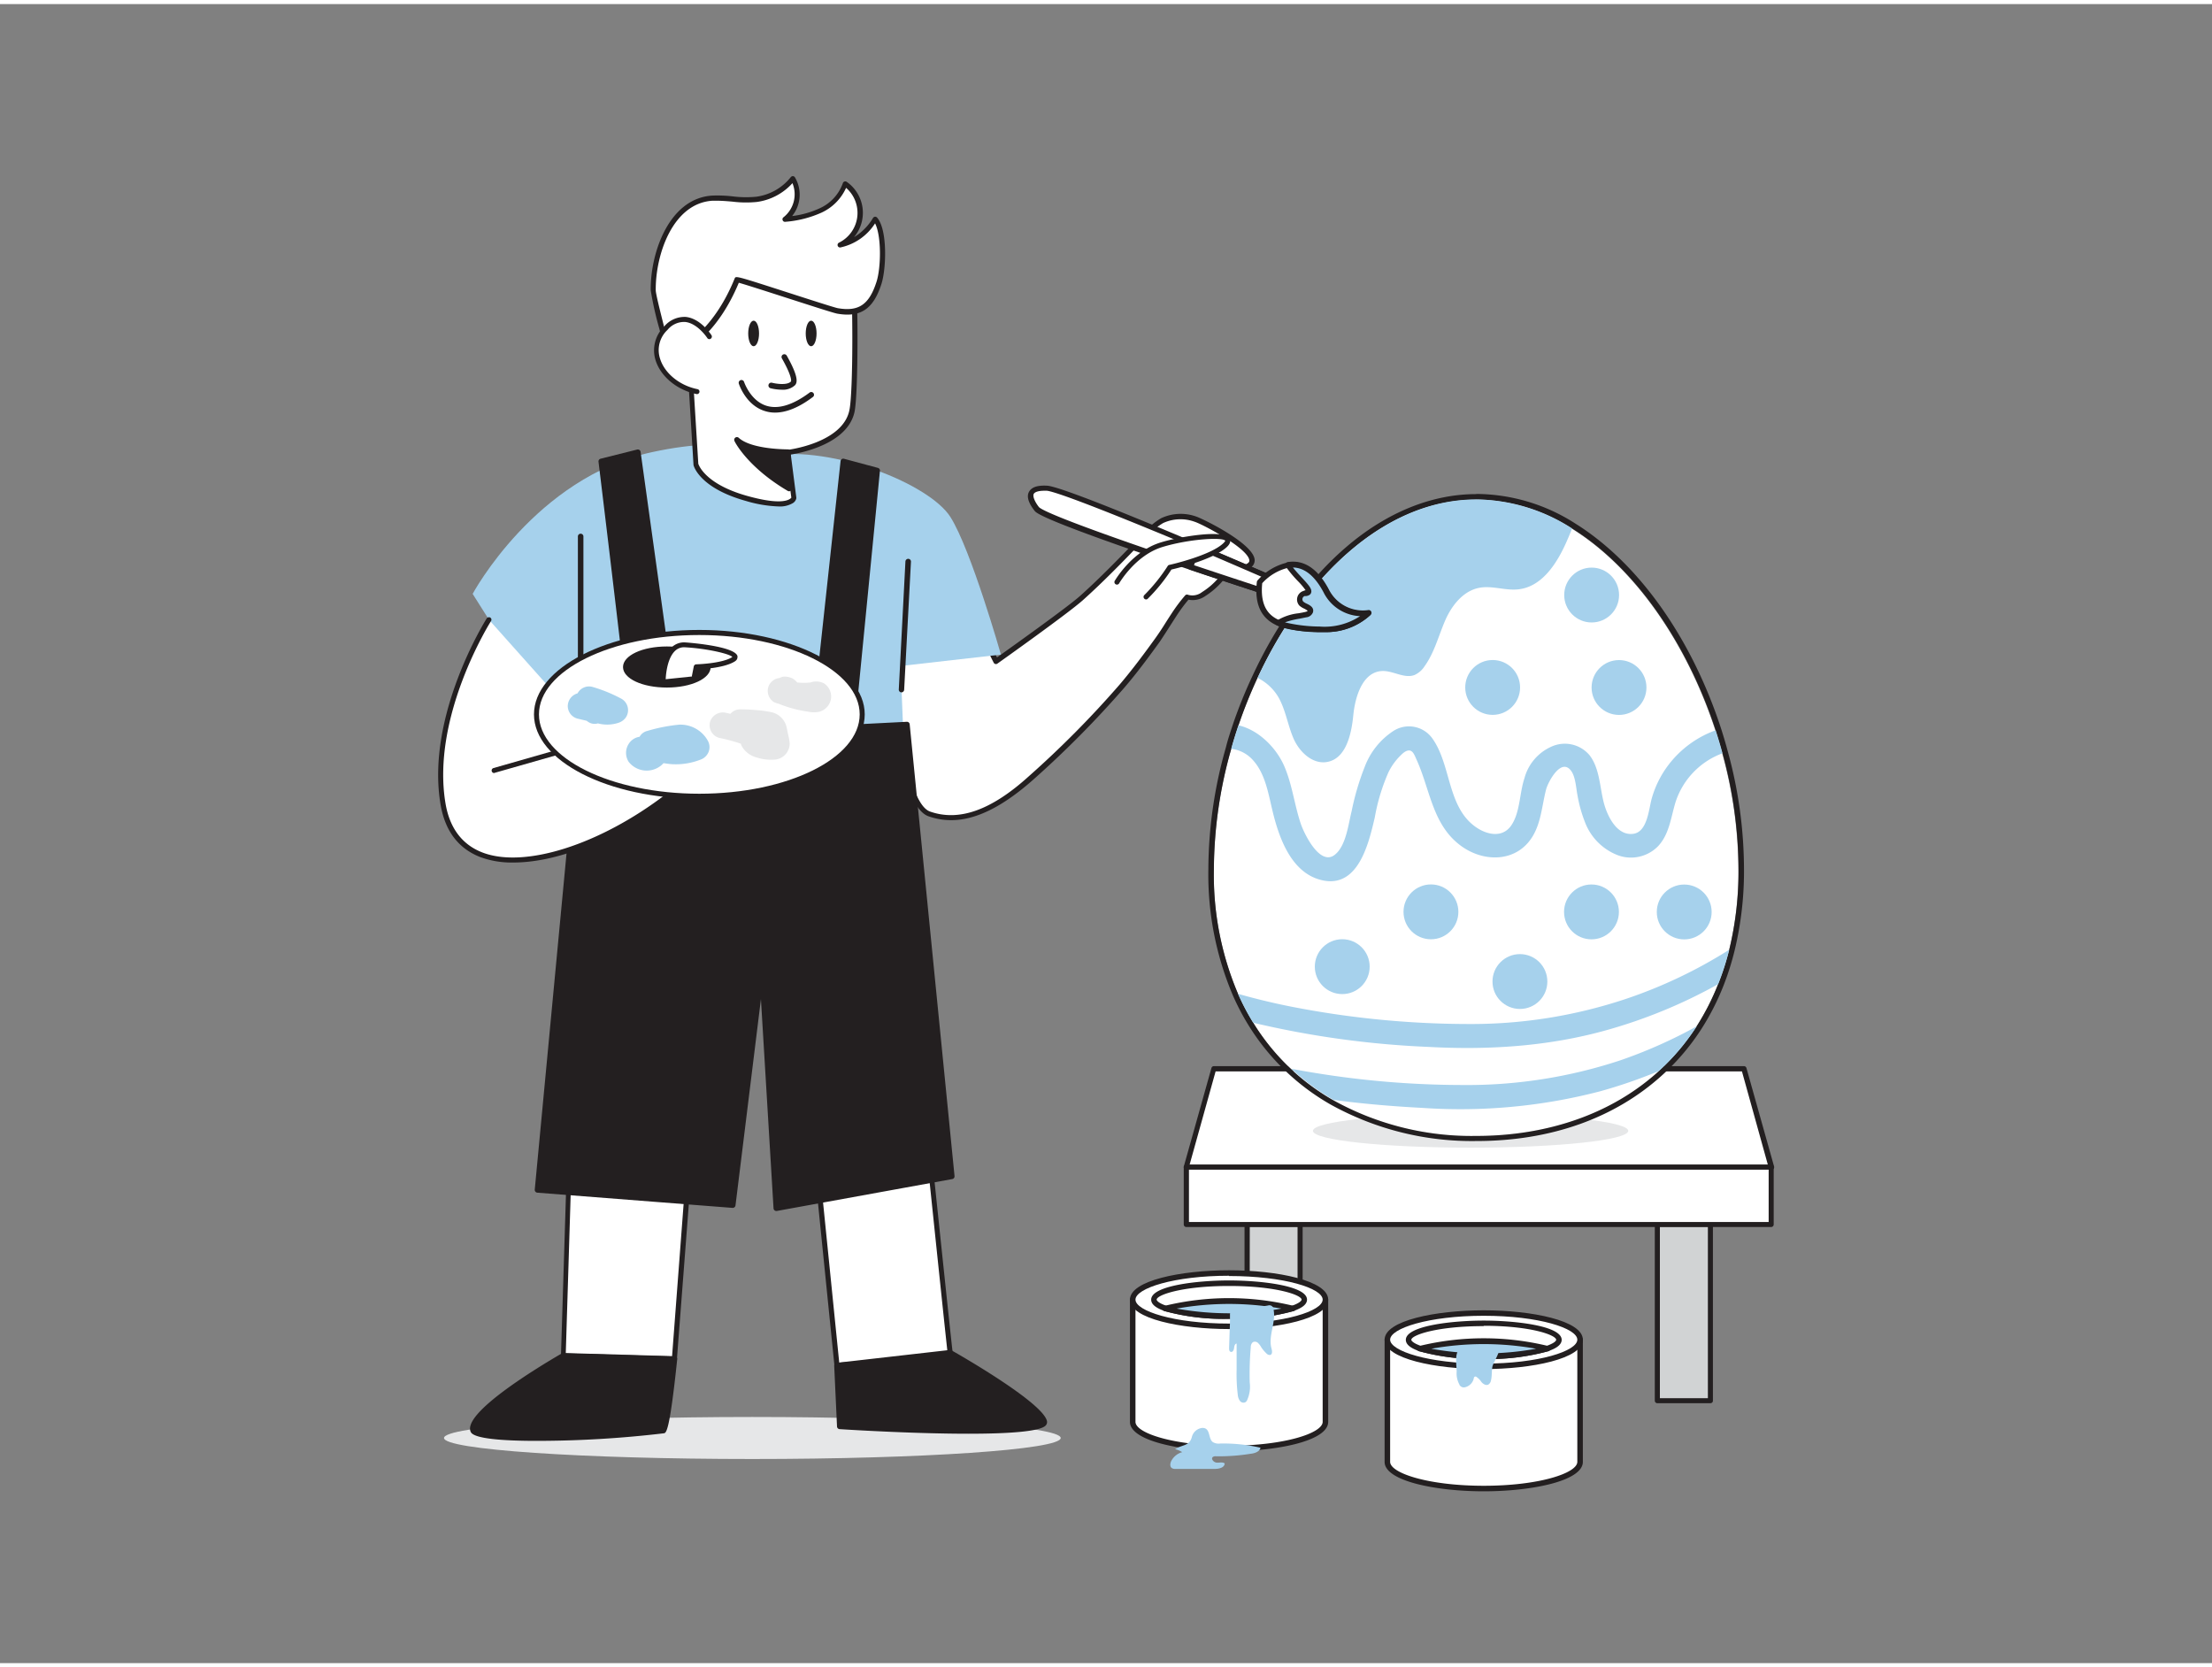 <svg xmlns="http://www.w3.org/2000/svg" viewBox="0 0 400 300" width="406" height="306" class="illustration styles_illustrationTablet__1DWOa"><rect x="0" y="0" width="400" height="300" fill="#808080" stroke="none"/><g id="_462_painting_an_egg_flatline" data-name="#462_painting_an_egg_flatline"><ellipse cx="136.05" cy="259.29" rx="55.76" ry="3.8" fill="#e6e7e8"></ellipse><rect x="299.7" y="220.68" width="9.6" height="31.88" fill="#d1d3d4"></rect><path d="M309.29,253H299.7a.46.46,0,0,1-.46-.46V220.68a.46.46,0,0,1,.46-.45h9.59a.45.45,0,0,1,.46.45v31.88A.45.45,0,0,1,309.29,253Zm-9.13-.91h8.68v-31h-8.68Z" fill="#231f20"></path><rect x="225.5" y="220.68" width="9.6" height="31.88" fill="#d1d3d4"></rect><path d="M235.1,253h-9.6a.45.45,0,0,1-.45-.46V220.68a.45.45,0,0,1,.45-.45h9.6a.46.46,0,0,1,.46.45v31.88A.46.46,0,0,1,235.1,253Zm-9.14-.91h8.68v-31H226Z" fill="#231f20"></path><polygon points="320.28 210.31 214.51 210.31 219.47 192.5 315.33 192.5 320.28 210.31" fill="#fff"></polygon><path d="M320.28,210.77H214.51a.44.44,0,0,1-.36-.18.47.47,0,0,1-.08-.4l5-17.81a.45.45,0,0,1,.44-.33h95.86a.46.46,0,0,1,.44.33l5,17.81a.47.47,0,0,1-.07.4A.45.45,0,0,1,320.28,210.77Zm-105.16-.91H319.68L315,193H219.82Z" fill="#231f20"></path><ellipse cx="265.93" cy="203.75" rx="28.51" ry="3.04" fill="#e6e7e8"></ellipse><rect x="214.51" y="210.32" width="105.77" height="10.37" fill="#fff"></rect><path d="M320.28,221.14H214.51a.46.46,0,0,1-.45-.46V210.32a.45.45,0,0,1,.45-.46H320.28a.45.45,0,0,1,.46.46v10.36A.46.46,0,0,1,320.28,221.14ZM215,220.23H319.83v-9.46H215Z" fill="#231f20"></path><path d="M314.36,156.51A60,60,0,0,1,312.7,171a48.29,48.29,0,0,1-2,6.2,44.41,44.41,0,0,1-3.92,7.69,40.87,40.87,0,0,1-6.84,8.08c-8.55,7.77-20.21,11.71-33.06,11.7a51.43,51.43,0,0,1-25.79-6.46,40.55,40.55,0,0,1-14.47-14,43.89,43.89,0,0,1-2.75-5.23,54.83,54.83,0,0,1-4.37-22.49,80.39,80.39,0,0,1,3.13-21.77c.39-1.44.84-2.86,1.31-4.27a86.47,86.47,0,0,1,3.43-8.57c8.5-18.3,23.05-32.28,39.57-32.27a32.55,32.55,0,0,1,17.3,5.25c11.55,7.18,20.88,21,25.94,36.46.45,1.38.87,2.78,1.25,4.19A80.11,80.11,0,0,1,314.36,156.51Z" fill="#fff"></path><path d="M267,89.58h0a32.55,32.55,0,0,1,17.3,5.25c11.55,7.18,20.88,21,25.94,36.46.45,1.38.87,2.78,1.25,4.19a80.11,80.11,0,0,1,2.89,21A60,60,0,0,1,312.7,171a48.29,48.29,0,0,1-2,6.2,44.41,44.41,0,0,1-3.92,7.69,40.87,40.87,0,0,1-6.84,8.08c-8.54,7.76-20.18,11.7-33,11.7h-.05a51.43,51.43,0,0,1-25.79-6.46,40.55,40.55,0,0,1-14.47-14,43.89,43.89,0,0,1-2.75-5.23,54.83,54.83,0,0,1-4.37-22.49,80.39,80.39,0,0,1,3.13-21.77c.39-1.44.84-2.86,1.31-4.27a86.47,86.47,0,0,1,3.43-8.57c8.49-18.29,23-32.27,39.55-32.27m0-1h0c-8,0-16.15,3.29-23.43,9.52-6.72,5.74-12.6,13.81-17,23.33A85.58,85.58,0,0,0,223,130.1c-.55,1.66-1,3-1.32,4.32a80.81,80.81,0,0,0-3.17,22,55.93,55.93,0,0,0,4.46,22.9,43.39,43.39,0,0,0,2.81,5.35A41.71,41.71,0,0,0,240.63,199a52.7,52.7,0,0,0,26.29,6.59H267c13.43,0,25.08-4.14,33.68-12a41.77,41.77,0,0,0,7-8.28,45.07,45.07,0,0,0,4-7.86,49.14,49.14,0,0,0,2-6.34,61.08,61.08,0,0,0,1.69-14.68,80.62,80.62,0,0,0-2.93-21.29c-.38-1.42-.8-2.85-1.25-4.24-5.38-16.44-15-29.92-26.37-37A33.45,33.45,0,0,0,267,88.58Z" fill="#231f20"></path><path d="M311.47,135.48a14,14,0,0,0-8.47,8.8c-.85,2.75-1.11,5.8-3.17,8a6.85,6.85,0,0,1-7.78,1.42,10.29,10.29,0,0,1-5.44-5.78,25,25,0,0,1-1.36-4.89c-.25-1.27-.34-3.3-1.14-4.38-1.81-2.46-4.16,2-4.52,3.34-.72,2.75-.86,5.62-2.25,8.17-2.74,5-8.81,5.2-13.1,2.09-5.27-3.83-5.6-10.26-8.14-15.75-.26-.57-.56-1.47-1.23-1.53s-1.31.61-1.7,1a10.87,10.87,0,0,0-2.12,3,35.47,35.47,0,0,0-2.45,8.13c-1.07,4.54-2.9,12.59-9.24,11.39-5.89-1.12-8.15-7.9-9.33-12.94-.71-3-1.29-6.4-3.39-8.76a6.19,6.19,0,0,0-4-2.12c.4-1.43.84-2.85,1.31-4.25,3.69.83,7,4.18,8.41,7.68,1.35,3.27,1.74,6.8,2.87,10.14.64,1.86,3.5,7.76,6.19,5.55,2-1.62,2.41-5.53,3-7.85a46.87,46.87,0,0,1,2.41-8.13,13.37,13.37,0,0,1,5.11-6.35,5.19,5.19,0,0,1,7.11,1.38c3.39,4.8,2.65,12.41,7.86,16,2,1.39,4.83,2,6.41-.37s1.44-5.77,2.35-8.49a8.71,8.71,0,0,1,4.84-5.69,5.84,5.84,0,0,1,6.91,1.51c1.88,2.39,1.87,5.93,2.64,8.77.62,2.27,2.34,5.91,5.34,5.46,2.51-.39,2.75-4.46,3.28-6.36a18.2,18.2,0,0,1,3.77-7,18.65,18.65,0,0,1,7.79-5.35C310.67,132.67,311.09,134.07,311.47,135.48Z" fill="#a6d1ec"></path><path d="M312.7,171a48.59,48.59,0,0,1-2,6.22,92.55,92.55,0,0,1-20.29,8.35c-10.47,2.92-21.29,3.59-32.11,3a167.44,167.44,0,0,1-31.68-4.37,41.77,41.77,0,0,1-2.75-5.23q4.74,1.35,9.57,2.31a167.38,167.38,0,0,0,31.89,3.15,88.24,88.24,0,0,0,28.69-4.54A86.55,86.55,0,0,0,312.7,171Z" fill="#a6d1ec"></path><path d="M306.82,184.85a40.53,40.53,0,0,1-6.84,8.08,91.41,91.41,0,0,1-10.63,3.67,100.14,100.14,0,0,1-32.12,3c-5.37-.28-10.75-.73-16.1-1.45a41.24,41.24,0,0,1-7.62-5.63,167.12,167.12,0,0,0,30.76,2.94A88.24,88.24,0,0,0,293,191,86.79,86.79,0,0,0,306.82,184.85Z" fill="#a6d1ec"></path><circle cx="258.76" cy="164.15" r="4.96" fill="#a6d1ec"></circle><circle cx="242.72" cy="174.06" r="4.96" fill="#a6d1ec"></circle><circle cx="274.85" cy="176.75" r="4.96" fill="#a6d1ec"></circle><circle cx="269.92" cy="123.57" r="4.96" fill="#a6d1ec"></circle><circle cx="287.79" cy="164.16" r="4.96" fill="#a6d1ec"></circle><circle cx="287.82" cy="106.86" r="4.96" fill="#a6d1ec"></circle><circle cx="304.56" cy="164.17" r="4.96" fill="#a6d1ec"></circle><circle cx="292.77" cy="123.58" r="4.96" fill="#a6d1ec"></circle><path d="M284.28,94.83c-.27.68-.54,1.36-.83,2-1.74,4.08-4.5,8.54-8.9,9-2.36.26-4.76-.73-7.08-.27-2.92.57-5,3.24-6.18,6s-1.92,5.7-3.65,8.13a4.3,4.3,0,0,1-1.8,1.61c-1.87.75-3.89-.78-5.91-.7-3.49.15-4.87,4.53-5.21,8s-1.33,7.86-4.76,8.45c-2.62.45-5-1.83-6.05-4.25s-1.42-5.17-2.74-7.48a9,9,0,0,0-3.76-3.48c8.5-18.3,23.05-32.28,39.57-32.27A32.55,32.55,0,0,1,284.28,94.83Z" fill="#a6d1ec"></path><path d="M145.36,186.84l6,59.32s20.64-1.33,20.47-2.33-6.83-65-6.83-65Z" fill="#fff"></path><path d="M151.35,246.62a.47.47,0,0,1-.46-.42l-6-59.32a.47.47,0,0,1,.28-.47l19.63-8a.45.45,0,0,1,.41,0,.42.42,0,0,1,.22.34c2.3,22.1,6.68,64.1,6.83,64.95a.66.66,0,0,1-.12.43c-.79,1-13.35,2-20.77,2.43Zm-5.5-59.49,5.91,58.54c8.66-.56,18.1-1.44,19.57-2-.5-4.26-6-57.45-6.73-64.15Zm25.51,56.77h0Z" fill="#231f20"></path><polygon points="103.72 183.51 101.84 244.42 121.96 244.99 126.47 185.5 103.72 183.51" fill="#fff"></polygon><path d="M122,245.45h0l-20.12-.58a.45.45,0,0,1-.32-.14.5.5,0,0,1-.12-.33l1.89-60.91a.44.44,0,0,1,.15-.32.42.42,0,0,1,.34-.12l22.74,2a.46.46,0,0,1,.42.49L122.41,245A.46.46,0,0,1,122,245.45ZM102.31,244l19.22.55,4.44-58.6L104.16,184Z" fill="#231f20"></path><path d="M212.24,110.41a30.32,30.32,0,0,1,2.41-3.22,3.3,3.3,0,0,0,3-.51,16.62,16.62,0,0,0,3.66-3.33c1.28-1.35,2.69-.93,4.29-1.73,3.88-1.92-7.94-8-9.5-8.52a8,8,0,0,0-6,.27,12,12,0,0,0-2.9,2.42c-3.83,3.95-7.61,7.92-11.7,11.59-2.64,2.37-15.43,11.45-15.43,11.45a54.35,54.35,0,0,1-3.42-8.3c-.37-1.55.24-1.3,0-2.76-5.53.93-11.38,4.44-16.61,6.57.66.77,2,30,8,32.09,6.87,2.43,13.54-2.13,18.29-6.42a182.48,182.48,0,0,0,16.5-16.64c2.26-2.65,4.34-5.45,6.38-8.27C210.27,113.56,211.21,112,212.24,110.41Z" fill="#fff"></path><path d="M172,147.57a12.35,12.35,0,0,1-4.12-.71c-4.82-1.71-6.65-18.63-7.63-27.73-.24-2.18-.46-4.25-.59-4.55a.4.4,0,0,1-.08-.38.45.45,0,0,1,.29-.28c1.61-.65,3.24-1.42,5-2.24,3.86-1.82,7.86-3.71,11.75-4.36a.45.45,0,0,1,.52.37,3,3,0,0,1,0,1.49,2.17,2.17,0,0,0,0,1.24,48.79,48.79,0,0,0,3.15,7.72c2.26-1.61,12.64-9,15-11.1,3.66-3.28,7.12-6.86,10.48-10.33l1.2-1.24a12.17,12.17,0,0,1,3-2.5,8.3,8.3,0,0,1,6.32-.31c1,.3,10.34,4.81,10.59,7.81a1.54,1.54,0,0,1-1,1.56,7.49,7.49,0,0,1-1.92.6,3.74,3.74,0,0,0-2.24,1l-.59.64a13.79,13.79,0,0,1-3.17,2.77,3.92,3.92,0,0,1-3.05.66,29.7,29.7,0,0,0-2.17,2.94h0l-1.05,1.63c-.64,1-1.31,2.06-2,3.08-1.83,2.53-4,5.5-6.4,8.29a181.64,181.64,0,0,1-16.54,16.69C181.24,145.18,176.41,147.57,172,147.57Zm-11.39-33c.12.58.26,1.77.54,4.43.83,7.61,2.76,25.44,7,27,5.25,1.86,11.08-.21,17.84-6.32a179.66,179.66,0,0,0,16.45-16.6c2.36-2.77,4.54-5.72,6.36-8.24.72-1,1.38-2,2-3,.35-.55.7-1.1,1.06-1.64h0a30.14,30.14,0,0,1,2.45-3.27.44.44,0,0,1,.53-.11,2.84,2.84,0,0,0,2.54-.5,12.9,12.9,0,0,0,3-2.6l.6-.65a4.65,4.65,0,0,1,2.72-1.3,6.47,6.47,0,0,0,1.7-.52c.55-.27.53-.55.52-.66-.18-2.17-8.55-6.59-9.95-7a7.48,7.48,0,0,0-5.63.25,11.19,11.19,0,0,0-2.78,2.32l-1.21,1.25c-3.36,3.48-6.84,7.07-10.52,10.37-2.63,2.36-14.94,11.11-15.47,11.48a.44.44,0,0,1-.37.07.45.45,0,0,1-.3-.24,53.94,53.94,0,0,1-3.46-8.4,3.06,3.06,0,0,1,0-1.66,1.86,1.86,0,0,0,.07-.66c-3.62.69-7.39,2.47-11,4.19C163.58,113.26,162.06,114,160.56,114.61Z" fill="#231f20"></path><path d="M138.8,81.64s-5.3-4-20.84-.63c-21.18,4.56-32.49,25.64-32.49,25.64l13.9,22,5.6-7.34s-.61,18.86.46,31.3L164,148.28l-1.14-28.59L181,117.63s-5.4-19-9.14-24.89S150.88,79.8,138.8,81.64Z" fill="#a6d1ec"></path><path d="M142.45,81.07l1.06,8.23s-.32,2.37-8.53.07-9.13-6.14-9.13-6.14l-1-16.33c0-1,.45-10.63.29-19.19,10-.16,27.5-1.55,29.05-1,.57,5.73.58,23.47-.11,26.8C152.73,79.87,142.45,81.07,142.45,81.07Z" fill="#fff"></path><path d="M140.77,90.84a23.29,23.29,0,0,1-5.91-1c-8.37-2.34-9.41-6.31-9.45-6.47-1-16.43-1-16.43-1-16.46v-.13c.13-3.24.42-11.58.28-19a.48.48,0,0,1,.13-.32.45.45,0,0,1,.32-.14c4.29-.07,10.09-.37,15.2-.64,8.33-.43,13.09-.66,14-.34a.47.47,0,0,1,.3.39c.57,5.66.59,23.53-.11,27C153.28,79.5,145,81.13,143,81.46l1,7.78v.13a1.36,1.36,0,0,1-.68.9A4.59,4.59,0,0,1,140.77,90.84ZM126.31,83.2s1.06,3.57,8.79,5.73c6.63,1.86,7.79.57,8,.32L142,81.12a.42.42,0,0,1,.09-.34.48.48,0,0,1,.31-.17c.1,0,10-1.23,11.2-7.19.69-3.3.67-20.39.13-26.34-1.5-.17-7.53.14-13.38.44-4.94.26-10.52.55-14.78.63.13,7.37-.16,15.46-.29,18.64v.13c0,.13,1,16.24,1,16.28Z" fill="#231f20"></path><path d="M141.79,63.84c1.07,1.9,2.14,4.15,1.57,4.77-1,1.12-3.92.38-3.92.38" fill="#fff"></path><path d="M141.35,69.73a8.71,8.71,0,0,1-2-.26.5.5,0,0,1,.25-1c.68.18,2.75.51,3.43-.23,0,0,.37-.63-1.64-4.18a.5.5,0,0,1,.19-.68.51.51,0,0,1,.69.19c2.16,3.83,1.93,4.87,1.49,5.35A3.19,3.19,0,0,1,141.35,69.73Z" fill="#231f20"></path><path d="M142.45,81.07s-6.66.07-9.18-2.21c0,0,2.32,4.55,9.44,8.74Z" fill="#231f20"></path><path d="M142.71,88.1a.59.59,0,0,1-.26-.07c-7.15-4.21-9.53-8.75-9.62-9a.49.49,0,0,1,.77-.59c2.35,2.12,8.77,2.07,8.84,2.08a.48.48,0,0,1,.51.48l.25,6.53A.5.5,0,0,1,143,88,.59.59,0,0,1,142.71,88.1Zm-7.8-7.71a28.34,28.34,0,0,0,7.26,6.3l-.2-5.13A22.39,22.39,0,0,1,134.91,80.39Z" fill="#231f20"></path><ellipse cx="146.68" cy="59.56" rx="0.98" ry="2.31" fill="#231f20"></ellipse><ellipse cx="136.28" cy="59.56" rx="0.98" ry="2.31" fill="#231f20"></ellipse><path d="M124.13,61.87s5.34-2.68,9.14-12c.08-.21,16.84,5.42,18.17,5.65,4,.68,6.1-.73,7.49-5.11.89-2.81,1-9.53-.71-11.51a9.57,9.57,0,0,1-6.34,4.66,6.42,6.42,0,0,0,.93-11,8.34,8.34,0,0,1-4.41,4.81,19.2,19.2,0,0,1-6.48,1.63,5.7,5.7,0,0,0,1.44-7.35,10.15,10.15,0,0,1-6.59,3.76c-2.64.34-5.32-.37-8-.2-7.61.49-10.73,10.37-10.67,16.65,0,1.44,3.34,13.15,3,13.51Z" fill="#fff"></path><path d="M121.15,65.75a.48.48,0,0,1-.3-.11.45.45,0,0,1-.13-.49c0-.57-.83-3.8-1.48-6.41a59,59,0,0,1-1.57-7c-.07-6.8,3.33-16.6,11.09-17.11a24.17,24.17,0,0,1,3.72.14,19.37,19.37,0,0,0,4.23.07A9.6,9.6,0,0,0,143,31.29a.5.5,0,0,1,.39-.18.45.45,0,0,1,.36.22,6.16,6.16,0,0,1-.51,7,16.72,16.72,0,0,0,5-1.41,7.87,7.87,0,0,0,4.17-4.53.44.44,0,0,1,.29-.3.46.46,0,0,1,.41.05,6.84,6.84,0,0,1,1.33,10,10,10,0,0,0,3.43-3.47.51.51,0,0,1,.35-.22.49.49,0,0,1,.39.16c1.91,2.2,1.65,9.25.8,11.94-1.46,4.59-3.77,6.16-8,5.43-.63-.11-4-1.2-9.13-2.85-3.38-1.09-7.51-2.42-8.68-2.74-3.59,8.63-8.42,11.51-9.13,11.9l-2.92,3.36h0A.44.44,0,0,1,121.15,65.75Zm-.34-.76Zm8.86-29.43c-.29,0-.57,0-.85,0-7.16.46-10.3,9.74-10.24,16.18,0,.65.82,3.89,1.54,6.74.77,3.06,1.18,4.74,1.37,5.7l2.29-2.64.14-.11s5.25-2.74,8.93-11.81c.2-.5.2-.5,9.66,2.55,3.94,1.27,8.4,2.71,9,2.82,3.78.65,5.67-.65,7-4.8.81-2.56.9-8.26-.27-10.54A9.87,9.87,0,0,1,152,44a.45.45,0,0,1-.52-.3.46.46,0,0,1,.24-.56A6,6,0,0,0,153,33.23a9,9,0,0,1-4.42,4.47A19.67,19.67,0,0,1,142,39.37a.43.43,0,0,1-.47-.29.45.45,0,0,1,.15-.53,5.29,5.29,0,0,0,1.62-6.17,10.54,10.54,0,0,1-6.44,3.4,19.86,19.86,0,0,1-4.43-.06C131.5,35.64,130.58,35.56,129.67,35.56Z" fill="#231f20"></path><path d="M128.29,60.13s-3.72-5.85-7.88-1.53-.15,10.3,5.65,11.47" fill="#fff"></path><path d="M126.06,70.53H126c-3.54-.71-6.53-3.17-7.45-6.12a6,6,0,0,1,1.56-6.12A4.79,4.79,0,0,1,124,56.57c2.7.27,4.58,3.19,4.66,3.31a.46.46,0,0,1-.14.63.44.44,0,0,1-.63-.14s-1.73-2.66-4-2.89a3.88,3.88,0,0,0-3.18,1.43,5,5,0,0,0-1.35,5.21c.82,2.65,3.54,4.86,6.76,5.51a.45.45,0,0,1,.36.53A.47.47,0,0,1,126.06,70.53Z" fill="#231f20"></path><polygon points="104.82 133.27 97.16 214.43 132.46 217.19 137.77 174.53 140.38 217.74 172.07 211.98 163.97 130.28 104.82 133.27" fill="#231f20"></polygon><path d="M140.38,218.24a.51.51,0,0,1-.31-.11.5.5,0,0,1-.19-.36l-2.28-37.83L133,217.25a.51.51,0,0,1-.54.43l-35.3-2.75a.5.5,0,0,1-.34-.18.49.49,0,0,1-.12-.37l7.67-81.15a.49.49,0,0,1,.47-.45l59.14-3a.5.5,0,0,1,.52.45l8.11,81.7a.5.5,0,0,1-.41.54l-31.69,5.76ZM137.77,174h0a.5.5,0,0,1,.48.47l2.57,42.65,30.69-5.57-8-80.78-58.24,2.95L97.7,214,132,216.65l5.25-42.19A.49.49,0,0,1,137.77,174Z" fill="#231f20"></path><path d="M140.15,73.87a6,6,0,0,1-1.9-.3c-3.38-1.08-4.6-4.78-4.65-4.94a.51.51,0,0,1,.32-.63.5.5,0,0,1,.63.32s1.13,3.38,4,4.3c2.15.69,4.78-.09,7.81-2.34a.5.5,0,1,1,.59.8C144.48,72.94,142.19,73.87,140.15,73.87Z" fill="#231f20"></path><path d="M117.41,161.22c.66-1-8.76-78.52-8.76-78.52L115.27,81l11.19,80.18Z" fill="#231f20"></path><path d="M126.46,161.72h-9a.51.51,0,0,1-.44-.26.47.47,0,0,1,0-.4c.3-2.46-6.23-57.3-8.79-78.3a.5.5,0,0,1,.38-.55l6.62-1.66a.53.53,0,0,1,.39.07.51.51,0,0,1,.22.35L127,161.15a.52.52,0,0,1-.12.4A.49.49,0,0,1,126.46,161.72Zm-8.59-1h8l-11-79.06-5.66,1.41C112.5,110.26,117.75,154.31,117.87,160.72Z" fill="#231f20"></path><polygon points="146.68 135.94 152.46 82.7 158.59 84.35 153.45 136.61 146.68 135.94" fill="#231f20"></polygon><path d="M153.45,137.11h0l-6.77-.66a.48.48,0,0,1-.34-.18.56.56,0,0,1-.11-.37L152,82.64a.5.5,0,0,1,.21-.35.46.46,0,0,1,.41-.07l6.14,1.65a.5.5,0,0,1,.36.53L154,136.66A.51.51,0,0,1,153.45,137.11Zm-6.22-1.61,5.78.56,5-51.34-5.16-1.39Z" fill="#231f20"></path><path d="M163,124.46h0a.49.49,0,0,1-.47-.52l1.2-23.16a.51.51,0,0,1,.53-.47.5.5,0,0,1,.47.52L163.5,124A.5.5,0,0,1,163,124.46Z" fill="#231f20"></path><path d="M105,121.76a.5.5,0,0,1-.5-.49v-25a.5.5,0,0,1,.5-.5.5.5,0,0,1,.5.5v25A.49.49,0,0,1,105,121.76Z" fill="#231f20"></path><path d="M229.62,106.47s-6.45-2.08-14.31-4.71c-11.83-4-26.83-9.2-27.84-10.49-1.68-2.15-1.72-3.92,1.85-3.74,2.2.11,16.67,6.08,27.53,10.66,6.83,2.9,12.23,5.25,12.23,5.25Z" fill="#fff"></path><path d="M229.62,107l-.15,0c-.07,0-6.55-2.11-14.32-4.72-26.78-9-27.75-10.25-28.07-10.66-1.12-1.43-1.47-2.59-1-3.43s1.51-1.2,3.29-1.1,11.11,3.68,27.7,10.7c6.84,2.9,12.24,5.24,12.24,5.24a.5.5,0,0,1,.29.37l.54,3a.5.5,0,0,1-.16.46A.5.5,0,0,1,229.62,107ZM188.85,88c-1,0-1.72.2-1.92.58s.12,1.32.93,2.36c.35.44,3.74,2.31,27.61,10.33,6.19,2.07,11.56,3.82,13.52,4.46l-.35-2c-1.13-.49-6-2.6-12-5.14C195,89.52,190.24,88.08,189.3,88Z" fill="#231f20"></path><path d="M229.62,106.47s-6.45-2.08-14.31-4.71h0a15.41,15.41,0,0,1,1.54-3.56c6.83,2.9,12.23,5.25,12.23,5.25Z" fill="#fff"></path><path d="M229.62,107l-.15,0c-.07,0-6.55-2.11-14.32-4.72a.49.49,0,0,1-.33-.41.55.55,0,0,1,0-.22,16.1,16.1,0,0,1,1.6-3.67.48.48,0,0,1,.61-.19c6.84,2.9,12.24,5.24,12.24,5.24a.5.5,0,0,1,.29.37l.54,3a.5.5,0,0,1-.16.46A.5.5,0,0,1,229.62,107Zm-13.69-5.53c6,2,11.15,3.69,13.06,4.31l-.35-2c-1.1-.48-5.79-2.51-11.58-5A15.57,15.57,0,0,0,215.93,101.44Z" fill="#231f20"></path><path d="M238.62,113c-2.67-.16-5.39-.27-7.46-1.17-2.36-1-3.86-3.08-3.39-7.37a10,10,0,0,1,5.09-3.07c2.17-.35,4.7.51,6.91,4.67a7.41,7.41,0,0,0,7.66,4A11.52,11.52,0,0,1,238.62,113Z" fill="#fff"></path><path d="M239.46,113.56l-.87,0h0l-.45,0c-2.53-.15-5.15-.3-7.18-1.18-2.92-1.28-4.13-3.86-3.68-7.88a.5.5,0,0,1,.11-.27,10.28,10.28,0,0,1,5.39-3.24c2.93-.48,5.44,1.18,7.43,4.92a6.88,6.88,0,0,0,7.13,3.75.51.51,0,0,1,.53.26.5.5,0,0,1-.08.58A11.79,11.79,0,0,1,239.46,113.56Zm-.81-1a11.8,11.8,0,0,0,7.3-1.89,7.77,7.77,0,0,1-6.62-4.33c-1.77-3.33-3.92-4.81-6.39-4.41a9.3,9.3,0,0,0-4.69,2.79c-.46,4.59,1.55,6,3.11,6.7,1.87.82,4.39,1,6.84,1.11Z" fill="#231f20"></path><path d="M238.62,113c-2.67-.16-5.39-.27-7.46-1.17,1.31-1,3.26-1.11,4.94-1.49.34-.08.74-.22.84-.56.23-.75-1-.91-1.6-1.43a1.11,1.11,0,0,1,.44-1.8,2.52,2.52,0,0,0,.74-.19c.71-.53-2.14-2.72-3.66-5,2.17-.35,4.7.51,6.91,4.67a7.41,7.41,0,0,0,7.66,4A11.52,11.52,0,0,1,238.62,113Z" fill="#a6d1ec"></path><path d="M239.46,113.56l-.87,0h0l-.45,0a22.14,22.14,0,0,1-7.18-1.19.5.5,0,0,1-.3-.4.5.5,0,0,1,.2-.46,9.34,9.34,0,0,1,3.94-1.35c.4-.07.8-.14,1.19-.23s.46-.18.47-.21-.38-.29-.59-.39a3.56,3.56,0,0,1-.87-.53,1.62,1.62,0,0,1,.65-2.66L236,106h.1a12.66,12.66,0,0,0-1.39-1.65,23.19,23.19,0,0,1-2.23-2.67.49.49,0,0,1,0-.48.51.51,0,0,1,.38-.3c2.94-.47,5.44,1.19,7.43,4.93a6.88,6.88,0,0,0,7.13,3.75.5.5,0,0,1,.45.84A11.79,11.79,0,0,1,239.46,113.56Zm-.81-1a11.64,11.64,0,0,0,7.29-1.88,7.77,7.77,0,0,1-6.61-4.33c-1.56-2.93-3.42-4.44-5.53-4.47.51.64,1.09,1.27,1.62,1.84,1.19,1.29,1.77,1.94,1.71,2.55a.76.76,0,0,1-.31.55,1.44,1.44,0,0,1-.71.23l-.2,0a.62.62,0,0,0-.23,1,2.62,2.62,0,0,0,.63.38c.52.25,1.38.67,1.11,1.57a1.44,1.44,0,0,1-1.21.89l-1.23.25a14.15,14.15,0,0,0-2.62.66,27.8,27.8,0,0,0,5.84.75l.45,0Z" fill="#231f20"></path><path d="M204.83,234.27v22.1c0,2.66,7.8,4.82,17.42,4.82s17.43-2.16,17.43-4.82v-22.1Z" fill="#fff"></path><path d="M222.25,261.69c-8.68,0-17.92-1.86-17.92-5.32v-22.1a.5.5,0,0,1,.5-.49h34.85a.5.5,0,0,1,.5.49v22.1C240.18,259.83,230.94,261.69,222.25,261.69Zm-16.92-26.92v21.6c0,2.05,6.95,4.32,16.92,4.32s16.93-2.27,16.93-4.32v-21.6Z" fill="#231f20"></path><ellipse cx="222.25" cy="234.27" rx="17.42" ry="4.82" fill="#fff"></ellipse><path d="M222.25,239.59c-8.68,0-17.92-1.86-17.92-5.32s9.24-5.31,17.92-5.31,17.93,1.86,17.93,5.31S230.94,239.59,222.25,239.59Zm0-9.64c-10,0-16.92,2.28-16.92,4.32s6.95,4.33,16.92,4.33,16.93-2.28,16.93-4.33S232.23,230,222.25,230Z" fill="#231f20"></path><path d="M235.85,234.27c0,.42-.41.84-1.16,1.2a9.16,9.16,0,0,1-1.05.42,48.72,48.72,0,0,1-22.78,0,10.39,10.39,0,0,1-1.05-.42c-.73-.37-1.15-.78-1.15-1.2,0-1.63,6.08-3,13.59-3S235.85,232.64,235.85,234.27Z" fill="#fff"></path><path d="M222.25,237.74a40.8,40.8,0,0,1-11.55-1.37,9.69,9.69,0,0,1-1.12-.46c-.94-.47-1.41-1-1.41-1.64,0-2.54,8.42-3.47,14.08-3.47s14.1.93,14.1,3.47c0,.63-.49,1.18-1.44,1.64a9.22,9.22,0,0,1-1.11.46A40.8,40.8,0,0,1,222.25,237.74Zm0-5.94c-8.47,0-13.09,1.63-13.09,2.47,0,.12.18.41.87.75a8.31,8.31,0,0,0,1,.4,48.43,48.43,0,0,0,22.46,0,7.31,7.31,0,0,0,1-.4c.7-.34.88-.63.88-.75C235.35,233.43,230.73,231.8,222.25,231.8Z" fill="#231f20"></path><path d="M233.64,235.89a48.72,48.72,0,0,1-22.78,0,49.08,49.08,0,0,1,22.78,0Z" fill="#a6d1ec"></path><path d="M222.25,237.74a40.44,40.44,0,0,1-11.55-1.37.5.5,0,0,1,0-1,49.37,49.37,0,0,1,23.1,0,.5.5,0,0,1,0,1A40.44,40.44,0,0,1,222.25,237.74Zm-9.47-1.85a53.18,53.18,0,0,0,18.94,0,53.8,53.8,0,0,0-18.94,0Z" fill="#231f20"></path><path d="M222.26,243c0,.28,0,.65.33.72s.53-.35.57-.69.12-.77.46-.82v4.69a31.63,31.63,0,0,0,.22,4.67,2.14,2.14,0,0,0,.37,1,.8.8,0,0,0,1,.25.85.85,0,0,0,.3-.35,5.91,5.91,0,0,0,.48-3.24,56.23,56.23,0,0,1,.19-6.36,1.13,1.13,0,0,1,.37-.9.81.81,0,0,1,.91.11,3.06,3.06,0,0,1,.6.78,5.94,5.94,0,0,0,.94,1.12.78.78,0,0,0,.71.29c.43-.14.33-.76.21-1.19-.62-2.28.86-4.7.38-7a.76.76,0,0,0-1-.75c-1.9.34-3.9.39-5.83.58a1.46,1.46,0,0,0-.62.16,1.12,1.12,0,0,0-.43.95c0,1,0,1.91-.06,2.9Z" fill="#a6d1ec"></path><path d="M215.53,259.09a2.18,2.18,0,0,1,1.63-1.58,1.24,1.24,0,0,1,.81.06c.86.43.58,1.86,1.33,2.45a2.07,2.07,0,0,0,1.35.27,29.81,29.81,0,0,1,7.29.76c-.16.7-1,1-1.71,1.08a36.25,36.25,0,0,1-6.33.47.82.82,0,0,0-.6.14c-.36.35.18.95.69,1s1.06-.15,1.47.14c0,.75-1,1-1.75,1-2.38,0-4.76,0-7.14,0a1.11,1.11,0,0,1-.67-.15c-.37-.26-.31-.83-.12-1.24a3.19,3.19,0,0,1,2-1.64,4.42,4.42,0,0,0-1.29-.54C213.76,260.47,215.1,260.79,215.53,259.09Z" fill="#a6d1ec"></path><path d="M250.88,241.51v22.1c0,2.67,7.8,4.82,17.43,4.82s17.42-2.15,17.42-4.82v-22.1Z" fill="#fff"></path><path d="M268.31,268.93c-8.69,0-17.93-1.86-17.93-5.32v-22.1a.5.5,0,0,1,.5-.49h34.85a.5.5,0,0,1,.5.49v22.1C286.23,267.07,277,268.93,268.31,268.93ZM251.38,242v21.6c0,2.05,6.95,4.33,16.93,4.33s16.92-2.28,16.92-4.33V242Z" fill="#231f20"></path><ellipse cx="268.31" cy="241.51" rx="17.42" ry="4.82" fill="#fff"></ellipse><path d="M268.31,246.83c-8.69,0-17.93-1.86-17.93-5.32s9.24-5.31,17.93-5.31,17.92,1.86,17.92,5.31S277,246.83,268.31,246.83Zm0-9.64c-10,0-16.93,2.28-16.93,4.32s6.95,4.33,16.93,4.33,16.92-2.28,16.92-4.33S278.28,237.19,268.31,237.19Z" fill="#231f20"></path><path d="M281.9,241.52c0,.42-.41.83-1.16,1.19a9.16,9.16,0,0,1-1.05.42,48.72,48.72,0,0,1-22.78,0,10.39,10.39,0,0,1-1.05-.42c-.73-.37-1.15-.77-1.15-1.19,0-1.64,6.08-3,13.59-3S281.9,239.88,281.9,241.52Z" fill="#fff"></path><path d="M268.3,245a40.44,40.44,0,0,1-11.55-1.37,9.69,9.69,0,0,1-1.12-.46c-.94-.47-1.41-1-1.41-1.63,0-2.55,8.42-3.48,14.08-3.48s14.1.93,14.1,3.48c0,.62-.49,1.18-1.44,1.64a11.17,11.17,0,0,1-1.11.45A40.44,40.44,0,0,1,268.3,245Zm0-5.94c-8.47,0-13.09,1.63-13.09,2.48,0,.14.23.42.87.74a10.12,10.12,0,0,0,1,.41A39.73,39.73,0,0,0,268.3,244a39.31,39.31,0,0,0,11.23-1.32,6.82,6.82,0,0,0,1-.4c.7-.33.88-.63.88-.74C281.4,240.67,276.78,239,268.3,239Z" fill="#231f20"></path><path d="M279.69,243.13a48.72,48.72,0,0,1-22.78,0,49.08,49.08,0,0,1,22.78,0Z" fill="#a6d1ec"></path><path d="M268.3,245a40.44,40.44,0,0,1-11.55-1.37.5.5,0,0,1,0-1,49.37,49.37,0,0,1,23.1,0,.5.5,0,0,1,0,1A40.44,40.44,0,0,1,268.3,245Zm-9.47-1.85a53.18,53.18,0,0,0,18.94,0,53.8,53.8,0,0,0-18.94,0Z" fill="#231f20"></path><path d="M263.92,249.69a1,1,0,0,0,.47.4,1,1,0,0,0,.63,0,2.13,2.13,0,0,0,1.48-1.54c0-.15.09-.34.24-.36a.25.25,0,0,1,.17,0,3.47,3.47,0,0,1,1,1c.31.36.83.66,1.24.43a1.09,1.09,0,0,0,.47-.76c.19-.8.11-1.64.25-2.45s2-3.43.93-3.87a1,1,0,0,0-.56,0c-1.9.34-3.9.39-5.83.58-1.56.15-1,3-1,4.18a4.18,4.18,0,0,0,.48,2.29A.43.43,0,0,0,263.92,249.69Z" fill="#a6d1ec"></path><path d="M122,245s-1.34,12.85-2,13c-7.32,1.22-33.21,2.27-34.38.05-1.69-3.17,16.26-13.58,16.26-13.58Z" fill="#231f20"></path><path d="M97,259.81c-6.15,0-11.23-.4-11.85-1.57-1.78-3.34,12.14-11.75,16.45-14.25a.46.46,0,0,1,.26-.07l20.12.58a.46.46,0,0,1,.36.17.47.47,0,0,1,.12.38c-1.38,13.22-2,13.32-2.41,13.39A196,196,0,0,1,97,259.81Zm5-14.89C93.57,249.8,85.12,256.08,86,257.77c.9,1.23,22.4,1.55,33.66-.28a103.86,103.86,0,0,0,1.72-12Z" fill="#231f20"></path><path d="M151.35,246.16l.51,11s37.86,2.35,37-.93-17-12.43-17-12.43Z" fill="#231f20"></path><path d="M175.12,258.52c-9.17,0-20-.62-23.29-.83a.5.5,0,0,1-.47-.47l-.51-11a.5.5,0,0,1,.44-.52l20.47-2.33a.53.53,0,0,1,.3.07c1.67.94,16.34,9.35,17.25,12.73a.9.9,0,0,1-.19.83C188.15,258.15,182.12,258.52,175.12,258.52Zm-22.79-1.8c17.08,1,35.11,1.18,36-.39-.62-2.18-10.24-8.34-16.65-12l-19.85,2.26Z" fill="#231f20"></path><path d="M88.44,111.35s-11,17.28-8.28,33.4,24.49,10.8,40.59-1.51c0,0,18.6-13.64,15.91-15.61S117,131.44,117,131.44s-14,3.41-15.79,3,3.16-5.24,3.16-5.24" fill="#fff"></path><path d="M92.81,155.23a16.43,16.43,0,0,1-6-1c-3.92-1.54-6.32-4.71-7.13-9.42-2.77-16.11,8.23-33.56,8.34-33.73a.48.48,0,0,1,.64-.14.45.45,0,0,1,.13.63c-.11.17-10.92,17.33-8.21,33.08.76,4.38,3,7.32,6.57,8.73,7.6,3,21.29-1.34,33.29-10.52,6.19-4.54,16-12.53,16-14.7a.19.19,0,0,0-.08-.18c-1.83-1.33-12.76,1.67-19.22,3.88-1.48.36-14.19,3.43-16,3a.88.88,0,0,1-.71-.63c-.36-1.29,2.43-4.19,3.65-5.38a.46.46,0,1,1,.64.65c-2,1.91-3.55,4-3.41,4.48,1.25.26,10-1.65,15.61-3,1.72-.59,17.2-5.78,20-3.74a1.1,1.1,0,0,1,.46.92c0,3.34-14.68,14.2-16.36,15.43C110.17,151.91,100,155.23,92.81,155.23Z" fill="#231f20"></path><path d="M89.36,139.05a.46.46,0,0,1-.13-.9l20.16-5.77a.45.45,0,1,1,.25.87L89.49,139Z" fill="#231f20"></path><ellipse cx="126.46" cy="128.44" rx="29.45" ry="14.81" fill="#fff"></ellipse><path d="M126.46,143.7c-16.48,0-29.9-6.85-29.9-15.26s13.42-15.27,29.9-15.27,29.91,6.85,29.91,15.27S143,143.7,126.46,143.7Zm0-29.61c-16,0-29,6.43-29,14.35s13,14.35,29,14.35,29-6.44,29-14.35S142.45,114.09,126.46,114.09Z" fill="#231f20"></path><ellipse cx="120.59" cy="119.88" rx="7.43" ry="3.22" fill="#231f20"></ellipse><path d="M120.59,123.59c-4.45,0-7.93-1.63-7.93-3.71s3.48-3.72,7.93-3.72,7.92,1.63,7.92,3.72S125,123.59,120.59,123.59Zm0-6.43c-4.09,0-6.94,1.43-6.94,2.72s2.85,2.72,6.94,2.72,6.93-1.44,6.93-2.72S124.67,117.16,120.59,117.16Z" fill="#231f20"></path><path d="M119.92,122.13s.11-6.47,4-6.24,10.65,1.44,8.65,2.66-6.65,1.33-6.65,1.33l-.33,1.66" fill="#fff"></path><path d="M119.92,122.58h0a.46.46,0,0,1-.45-.46c0-.16.1-4,2-5.81a3.21,3.21,0,0,1,2.47-.88c.09,0,8.95.62,9.42,2.48,0,.22.06.65-.56,1-1.76,1.07-5.35,1.33-6.51,1.38l-.27,1.31a.45.45,0,0,1-.53.36.46.46,0,0,1-.36-.54l.33-1.66a.47.47,0,0,1,.44-.37s4.56-.12,6.43-1.26l.1-.08c-.57-.59-4.64-1.52-8.54-1.74a2.35,2.35,0,0,0-1.8.63c-1.63,1.52-1.71,5.13-1.71,5.17A.45.45,0,0,1,119.92,122.58Z" fill="#231f20"></path><path d="M102.67,126.93a2.36,2.36,0,0,0,1.73,2.27l1.7.4a2.4,2.4,0,0,0,.83.47,2.19,2.19,0,0,0,1.19,0,6.57,6.57,0,0,0,3.73-.11,2.66,2.66,0,0,0,1.23-.84,2.32,2.32,0,0,0,.47-1.12,2.37,2.37,0,0,0-1.13-2.36,26.75,26.75,0,0,0-5.29-2.17,2.35,2.35,0,0,0-2.69,1.17h0A2.42,2.42,0,0,0,102.67,126.93Z" fill="#a6d1ec"></path><path d="M113.66,133.82a2.8,2.8,0,0,1,2-1.33,2.16,2.16,0,0,1,1.37-1.05,30.27,30.27,0,0,1,5.79-1.14,5.67,5.67,0,0,1,5.17,2.89,2.36,2.36,0,0,1,.12,2.1,2.48,2.48,0,0,1-1.53,1.37,12.2,12.2,0,0,1-4.74.8c-.37,0-.73-.05-1.09-.09l-.76-.11a4,4,0,0,1-.72.63,4.14,4.14,0,0,1-5.58-.86A3,3,0,0,1,113.66,133.82Z" fill="#a6d1ec"></path><path d="M130.05,132.69a30.87,30.87,0,0,1,3.91,1.05,3.07,3.07,0,0,0,.2.5,4.38,4.38,0,0,0,2.7,2,8.35,8.35,0,0,0,3,.39,2.93,2.93,0,0,0,2.94-2.93,10.37,10.37,0,0,0-.29-1.65c-.09-.4-.16-.8-.25-1.2a3.6,3.6,0,0,0-2.61-2.77,19.85,19.85,0,0,0-3-.42c-.94-.09-1.88-.13-2.82-.13a2.33,2.33,0,0,0-1.75.81l-.78-.18a2.43,2.43,0,0,0-2.91,1.66A2.38,2.38,0,0,0,130.05,132.69Z" fill="#e6e7e8"></path><path d="M139,123.31a2.4,2.4,0,0,1,2-1.45,1.71,1.71,0,0,1,1-.25,3.46,3.46,0,0,1,1.38.37,3,3,0,0,1,.77.69,11.42,11.42,0,0,0,2.41,0,3.09,3.09,0,0,1,2.44.16,2.84,2.84,0,0,1,1.23,3,2.94,2.94,0,0,1-2.05,2.13,5,5,0,0,1-2,0,22.41,22.41,0,0,1-5.49-1.49l-.12,0h0l-.57-.22a2.37,2.37,0,0,1-1.08-1.42A2.44,2.44,0,0,1,139,123.31Z" fill="#e6e7e8"></path><path d="M202,104.59s3.05-5.29,8.13-6.83,13.88-2.37,11.53,0-10.08,4.09-10.08,4.09a31.36,31.36,0,0,1-4.3,5.35" fill="#fff"></path><path d="M207.26,107.66a.47.47,0,0,1-.33-.14.45.45,0,0,1,0-.65,31.56,31.56,0,0,0,4.23-5.26.4.4,0,0,1,.28-.2c.08,0,7.63-1.72,9.86-4,.24-.25.26-.37.26-.37-.42-.66-6.42-.36-11.34,1.13s-7.84,6.57-7.87,6.62a.46.46,0,0,1-.79-.46c.13-.22,3.21-5.46,8.4-7,3.23-1,11.36-2.41,12.38-.71.18.3.26.8-.39,1.46-2.24,2.26-8.89,3.89-10.12,4.17a31.24,31.24,0,0,1-4.28,5.28A.42.42,0,0,1,207.26,107.66Z" fill="#231f20"></path></g></svg>